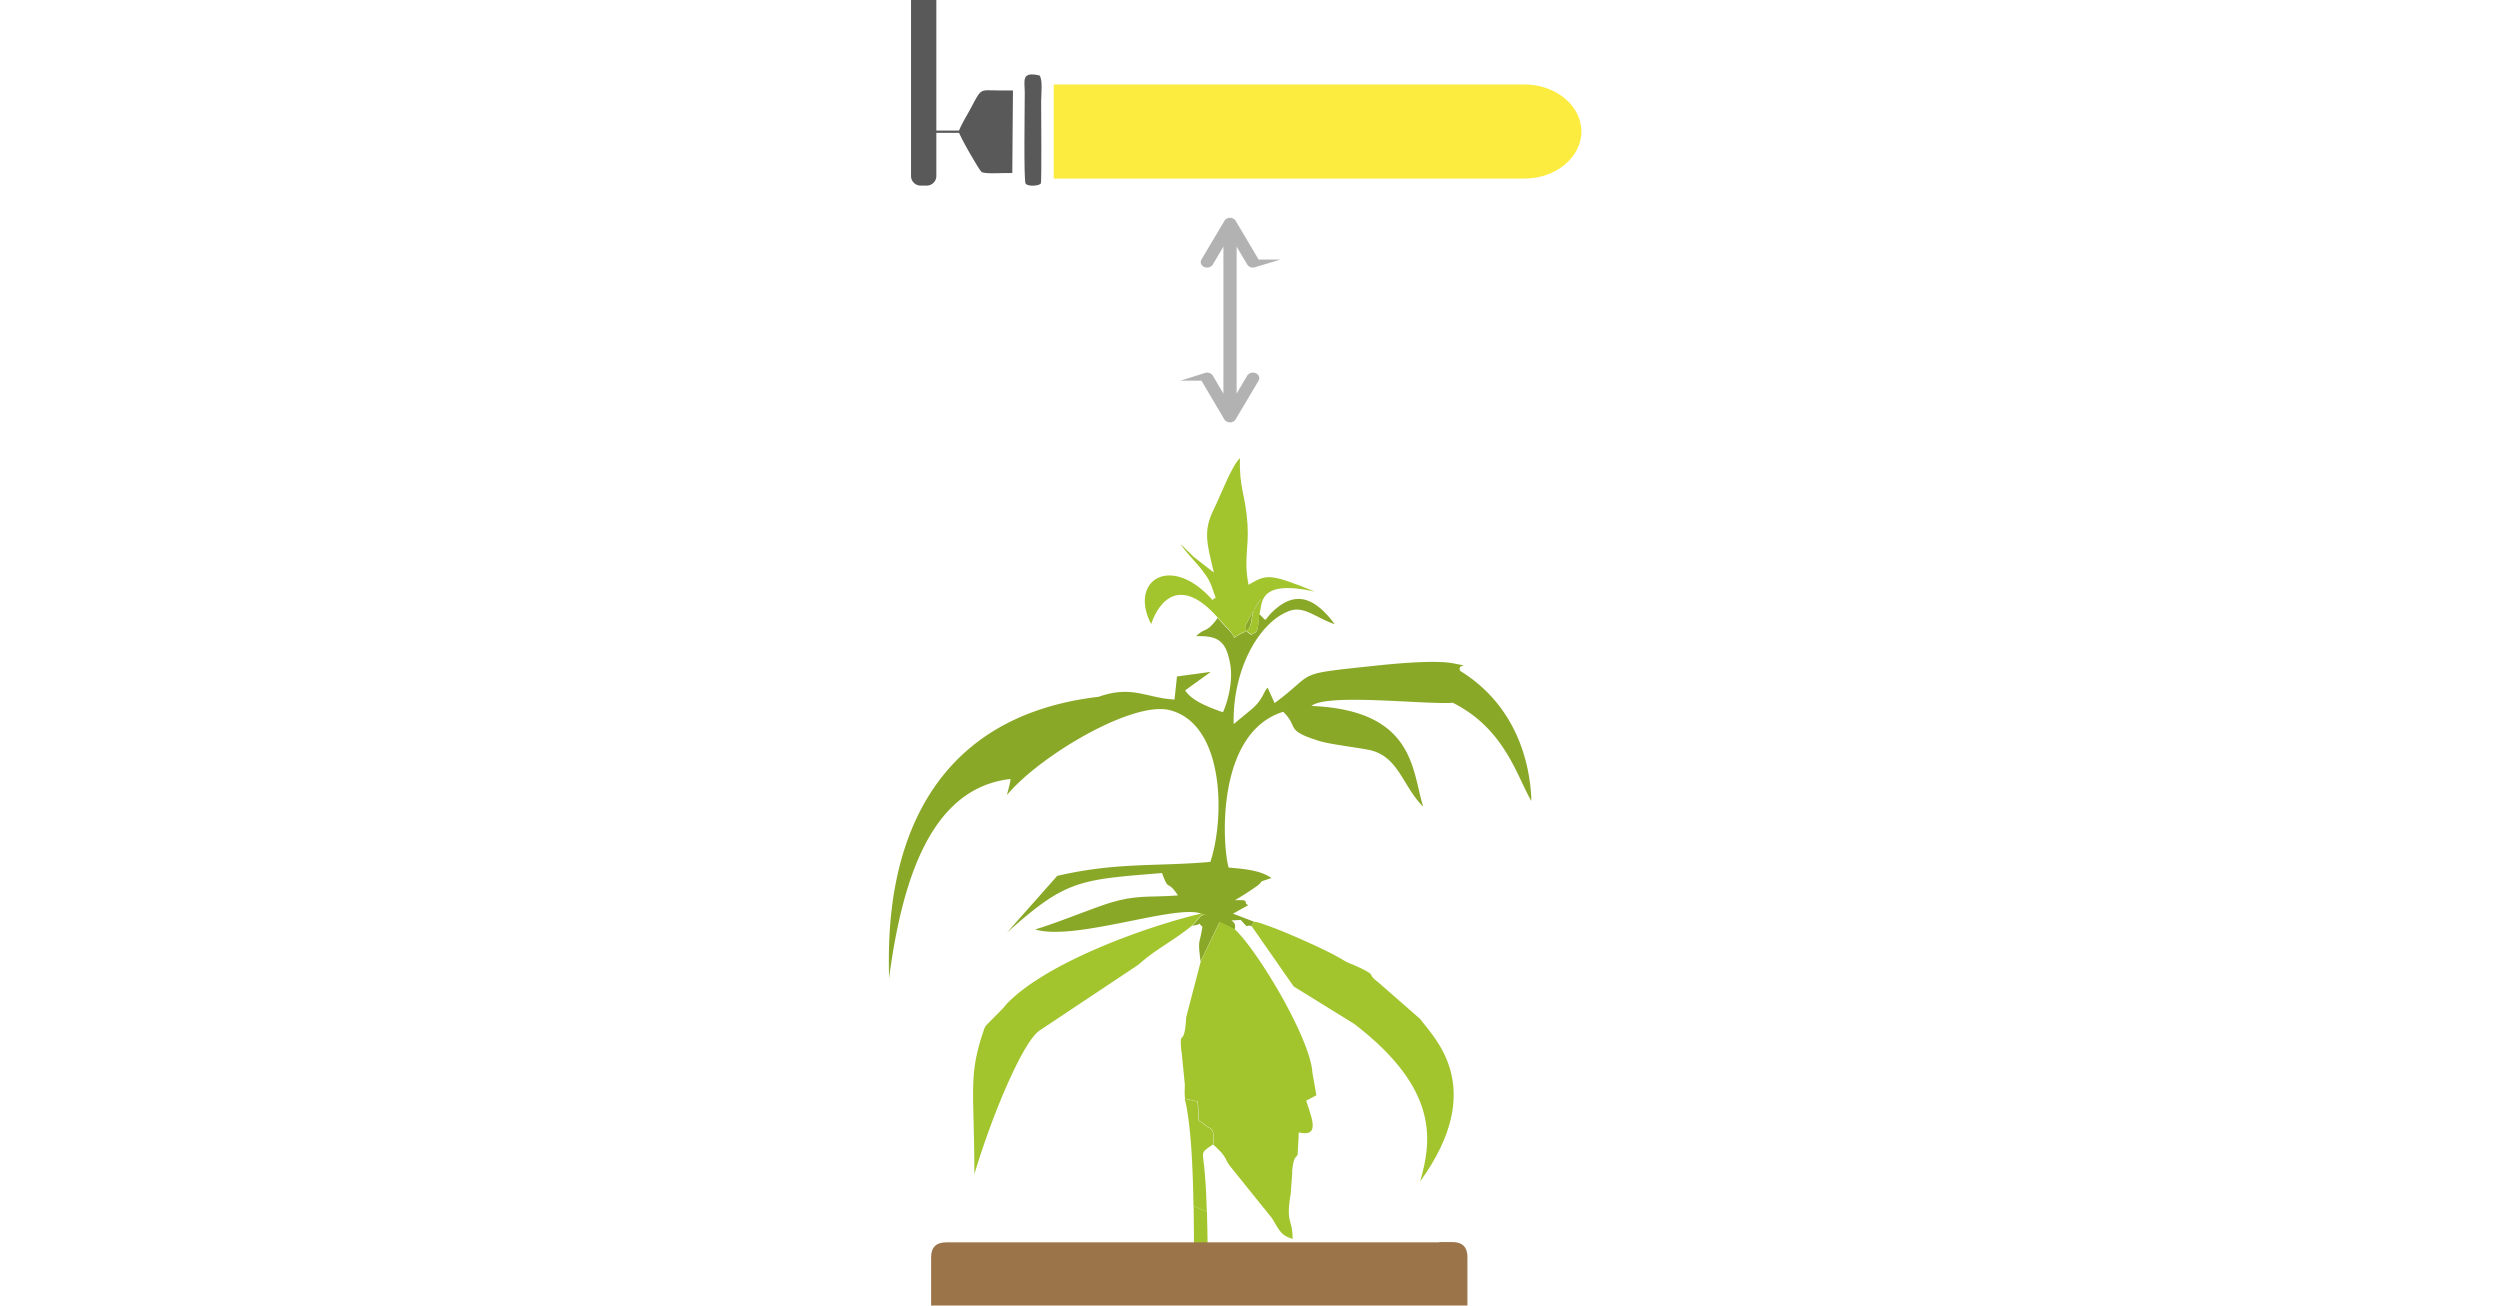 <svg id="Слой_1" data-name="Слой 1" xmlns="http://www.w3.org/2000/svg" width="630" height="329" viewBox="0 0 630 329"><defs><style>.cls-1,.cls-4{fill:none;}.cls-2{fill:#b2b2b2;stroke:#b2b2b2;stroke-miterlimit:10;stroke-width:2px;}.cls-2,.cls-3,.cls-5,.cls-6,.cls-7,.cls-8{fill-rule:evenodd;}.cls-3{fill:#595959;}.cls-4{stroke:#595959;stroke-miterlimit:22.93;stroke-width:0.57px;}.cls-5{fill:#fcec3f;}.cls-6{fill:#89a827;}.cls-7{fill:#a2c42d;}.cls-8{fill:#9b744a;}</style></defs><rect class="cls-1" width="630" height="329"/><rect class="cls-1" width="630" height="329"/><path class="cls-2" d="M309.45,56.1a.32.32,0,0,1,.13-.1.66.66,0,0,1,.32-.09.77.77,0,0,1,.53.13.32.32,0,0,1,.12.14l5.75,9.72c.12.2,0,.43-.35.5a.74.74,0,0,1-.78-.23l-4.6-7.77v45.5h-1.21V58.4l-4.6,7.77a.76.76,0,0,1-.78.23c-.31-.07-.47-.3-.35-.5Z"/><path class="cls-2" d="M310.48,105.23a.45.45,0,0,1-.13.1.8.8,0,0,1-.32.09.82.82,0,0,1-.53-.13.32.32,0,0,1-.12-.14l-5.75-9.73c-.12-.2,0-.43.35-.49a.74.74,0,0,1,.78.22l4.6,7.78V57.43h1.21v45.5l4.6-7.78a.76.76,0,0,1,.78-.22c.31.07.47.3.35.49Z"/><rect class="cls-1" width="630" height="329"/><path class="cls-3" d="M255.27,22.77c0,1.22-.17,17.74-.17,20.83-2.59-.05-6.92.32-7.77-.28-.56-.41-5.72-9.35-5.7-10.13s2.23-4.51,2.7-5.35c3.19-5.92,2.31-5.05,7.36-5.05,1.46,0,1.78,0,3.58,0"/><path class="cls-3" d="M262.29,46.23c-.38.6-3.15.86-3.83.06-.52-.64-.22-19.49-.22-22.86,0-3.1-1-5.5,3.73-4.41.85,1.18.4,4.74.4,6.51,0,2.14.16,20.31-.08,20.7"/><line class="cls-4" x1="231.96" y1="33.19" x2="247.8" y2="33.19"/><path class="cls-5" d="M265.54,45H384.15c7.9,0,14.36-5.33,14.36-11.86h0c0-6.53-6.46-11.86-14.36-11.86H265.54Z"/><rect class="cls-1" width="630" height="329"/><path class="cls-6" d="M317.36,154.75c2.35,2.26.64,1.74,3.91-1.13,5.45-4.8,10.14-2.93,15.09,3.68-4.91-1.66-7.75-4.76-11.56-3.3-7.72,2.94-14.26,15-13.91,28.46l4.63-3.82c2.86-2.5,3-4.61,3.93-5.33l1.75,3.87c10.85-8,4.35-7.18,25-9.38,4.45-.48,15.31-1.56,19.93-.65,5.45,1.08.84-.2,1.85,1.93,13,8,17.57,21.3,17.94,32.79-3.6-6-6.6-18.17-19.81-24.77-7,.51-31.67-2.46-35.63.8,26.18,1.09,25.31,16.38,28.17,25.4-5.35-5.34-6.22-13-14-14.39-3.65-.68-9.6-1.37-12.28-2.21-8.76-2.74-4.93-3.36-9-7.33-17,5.27-15.37,33.53-13.76,39.25,3.94.37,7.87.62,10.81,2.64-4.66,1.57-.83.12-4.48,2.59-1.87,1.27-3.06,2-4.73,3,4.31-.11,1.71.44,3.34,1.26l-3.84,2.13,5.35,2.05-.72,1.11c-1.69-.6-.36,1.08-2.66-1.59-4.66.34-.68-.37-1.56,2.43l-3.82-1.84-4.76,9.89c-.73-5.95-.29-3.82.47-8.77-1.61-1.37.36-.58-2.49-.25l1.8-2.1c1-1.29,3.18,0,.47-.89-6.12-2.61-32,7-41.94,3.93,4.59-1.33,12-4.33,17-6.08,8.34-2.88,11.52-1.87,19-2.5-2.82-4.19-2.19-.79-3.87-5.2a1.26,1.26,0,0,0-.15-.42c-21.11,1.69-24.22,1.77-39.07,15l12.66-14.29c15.13-3.5,24.95-2.31,38.59-3.52,3.64-10.87,3.67-34.64-10.18-38.23-9.36-2.45-32.82,11.47-41.09,21.38,1-3.69.91-4,.91-4.05-20.15,2.3-27.33,25.52-30.62,50.29,0-9.93-3.29-64.42,52.85-71,8.42-3,12.14.36,19.1.69l.62-5.81,8.52-1.16-6.46,4.66c1.59,2.53,5.56,4.09,8.74,5.25a7,7,0,0,0,.8.25c1.33-3,2.5-7.89,1.84-11.92-1-6-3.07-7.43-8.62-7.22,2.38-2.3,2.41-.73,5-4a2.87,2.87,0,0,0,.37-.65l2.05,2.25c3.8,3.51.54,3.32,4.27,1.61s.69-4.11,4.73-8.64l-2.45,3.86c-1.66,3.39-2.52,3.65-.08,5.23,1.49-1,1.57.1,2-5.16"/><path class="cls-7" d="M304.15,305.37l-3.39-1.48c-.15-9.64-.64-20.89-2.2-27l3.22.72c.53,7-.44,3.62,2.28,6.28.24.25,2.48.26,1.56,4.55-3.42,2.31-2.42,1.48-2,7.37.27,3,.41,6.21.5,9.57"/><path class="cls-7" d="M311.15,234.16c5.66,5.23,19,27.37,19.57,36.1l1,5.76-2.56,1.34c1.41,4.48,3.58,9.28-1.87,8L327,291c-.46.86-1,.37-1.37,4.07,0,.25,0,.54,0,.8l-.37,4.87c-1.3,7.89.5,6.24.47,11.45-3.11-.91-3.32-2.25-5.24-5.27l-10-12.42c-1.7-2.06-1.09-1.88-2.24-3.47-.14-.2-.32-.43-.46-.61l-1.55-1.55a5.81,5.81,0,0,1-.55-.46c.89-4.27-1.34-4.31-1.57-4.55-2.71-2.64-1.73.68-2.27-6.28l-3.21-.72c-.22-1.49,0-3.34-.08-3.72l-.76-7.76c0-.17-.1-.47-.11-.65-.55-6,.77-.14,1.23-8.37l3.69-14.15,4.77-9.9Z"/><path class="cls-7" d="M315.38,233.34l.71-1.09c3.17.42,17.94,7,21.39,9.1,3,1.85,2.53,1.22,5.28,2.56,4.7,2.32,1.15,1.09,4.69,3.75l10.43,9.12c3.28,4.59,17.26,17.08,0,40.93,2.88-10.1,4.95-23.11-16.53-39.63L326,248.58Z"/><path class="cls-7" d="M245.54,296h0c0-21.69-1.65-24.79,2.54-36.87.1-.17.22-.46.33-.64l4.36-4.41c.15-.15.33-.42.47-.57s.34-.4.5-.58c10-10.37,34.87-19.39,49.07-22.74a7.61,7.61,0,0,0,.94.26c.55.14.4,0,0,0a1.8,1.8,0,0,0-1.44.61l-1.79,2.1c-5.23,4.23-8.95,5.78-13.72,10L262,259.67c-3.89,2.47-11.54,19.84-16.5,36.35"/><path class="cls-7" d="M317.36,154.75c-.47,5.26-.55,4.19-2,5.15-2.45-1.57-1.62-1.85.08-5.23l2.44-3.86c-4.05,4.54-.87,6.87-4.73,8.63s-.5,1.92-4.26-1.62l-2.06-2.24c-9.44-10.64-14.8-4.12-16.74,1.7-5.74-11.08,5.05-17.93,15.53-6,.5-1.49,1.45,1.3-.3-3.57-1.49-4.09-5.78-7.36-7.87-10.68.95,1,2.27,2.2,3.39,3.32l5.06,3.94c-1.74-7.36-2.78-10.4,0-16,1.91-3.91,4.49-10.89,6.57-12.84-.22,7.75,1.41,9.1,1.91,16.75.37,5.93-1,8.73.25,15.17,4.55-2.64,5.07-3,16.78,1.73-14.84-3.31-13.19,3.31-14.05,5.72"/><path class="cls-7" d="M304.15,305.37l-3.36-1.48c.08,4.67.08,9,.1,12.14l.1,9,3.48-.58c-.11-6.55-.14-13-.32-19"/><path class="cls-8" d="M362.74,313H366c2.49,0,3.79,1.27,3.79,3.72v22.05c0,2.41-1.27,3.65-3.68,3.65-5.35,0-9.57,0-9.57,0H260.64q-11.1,0-22.18,0c-2.52,0-3.82-1.29-3.82-3.79V316.86c0-2.53,1.26-3.79,3.82-3.79h54.41q30.42,0,60.83,0h9Z"/><rect class="cls-1" width="630" height="329"/><path class="cls-3" d="M232-80.76h1.54a2.43,2.43,0,0,1,2.42,2.42V44.35a2.42,2.42,0,0,1-2.42,2.42H232a2.42,2.42,0,0,1-2.42-2.42V-78.32A2.41,2.41,0,0,1,232-80.76Z"/></svg>
